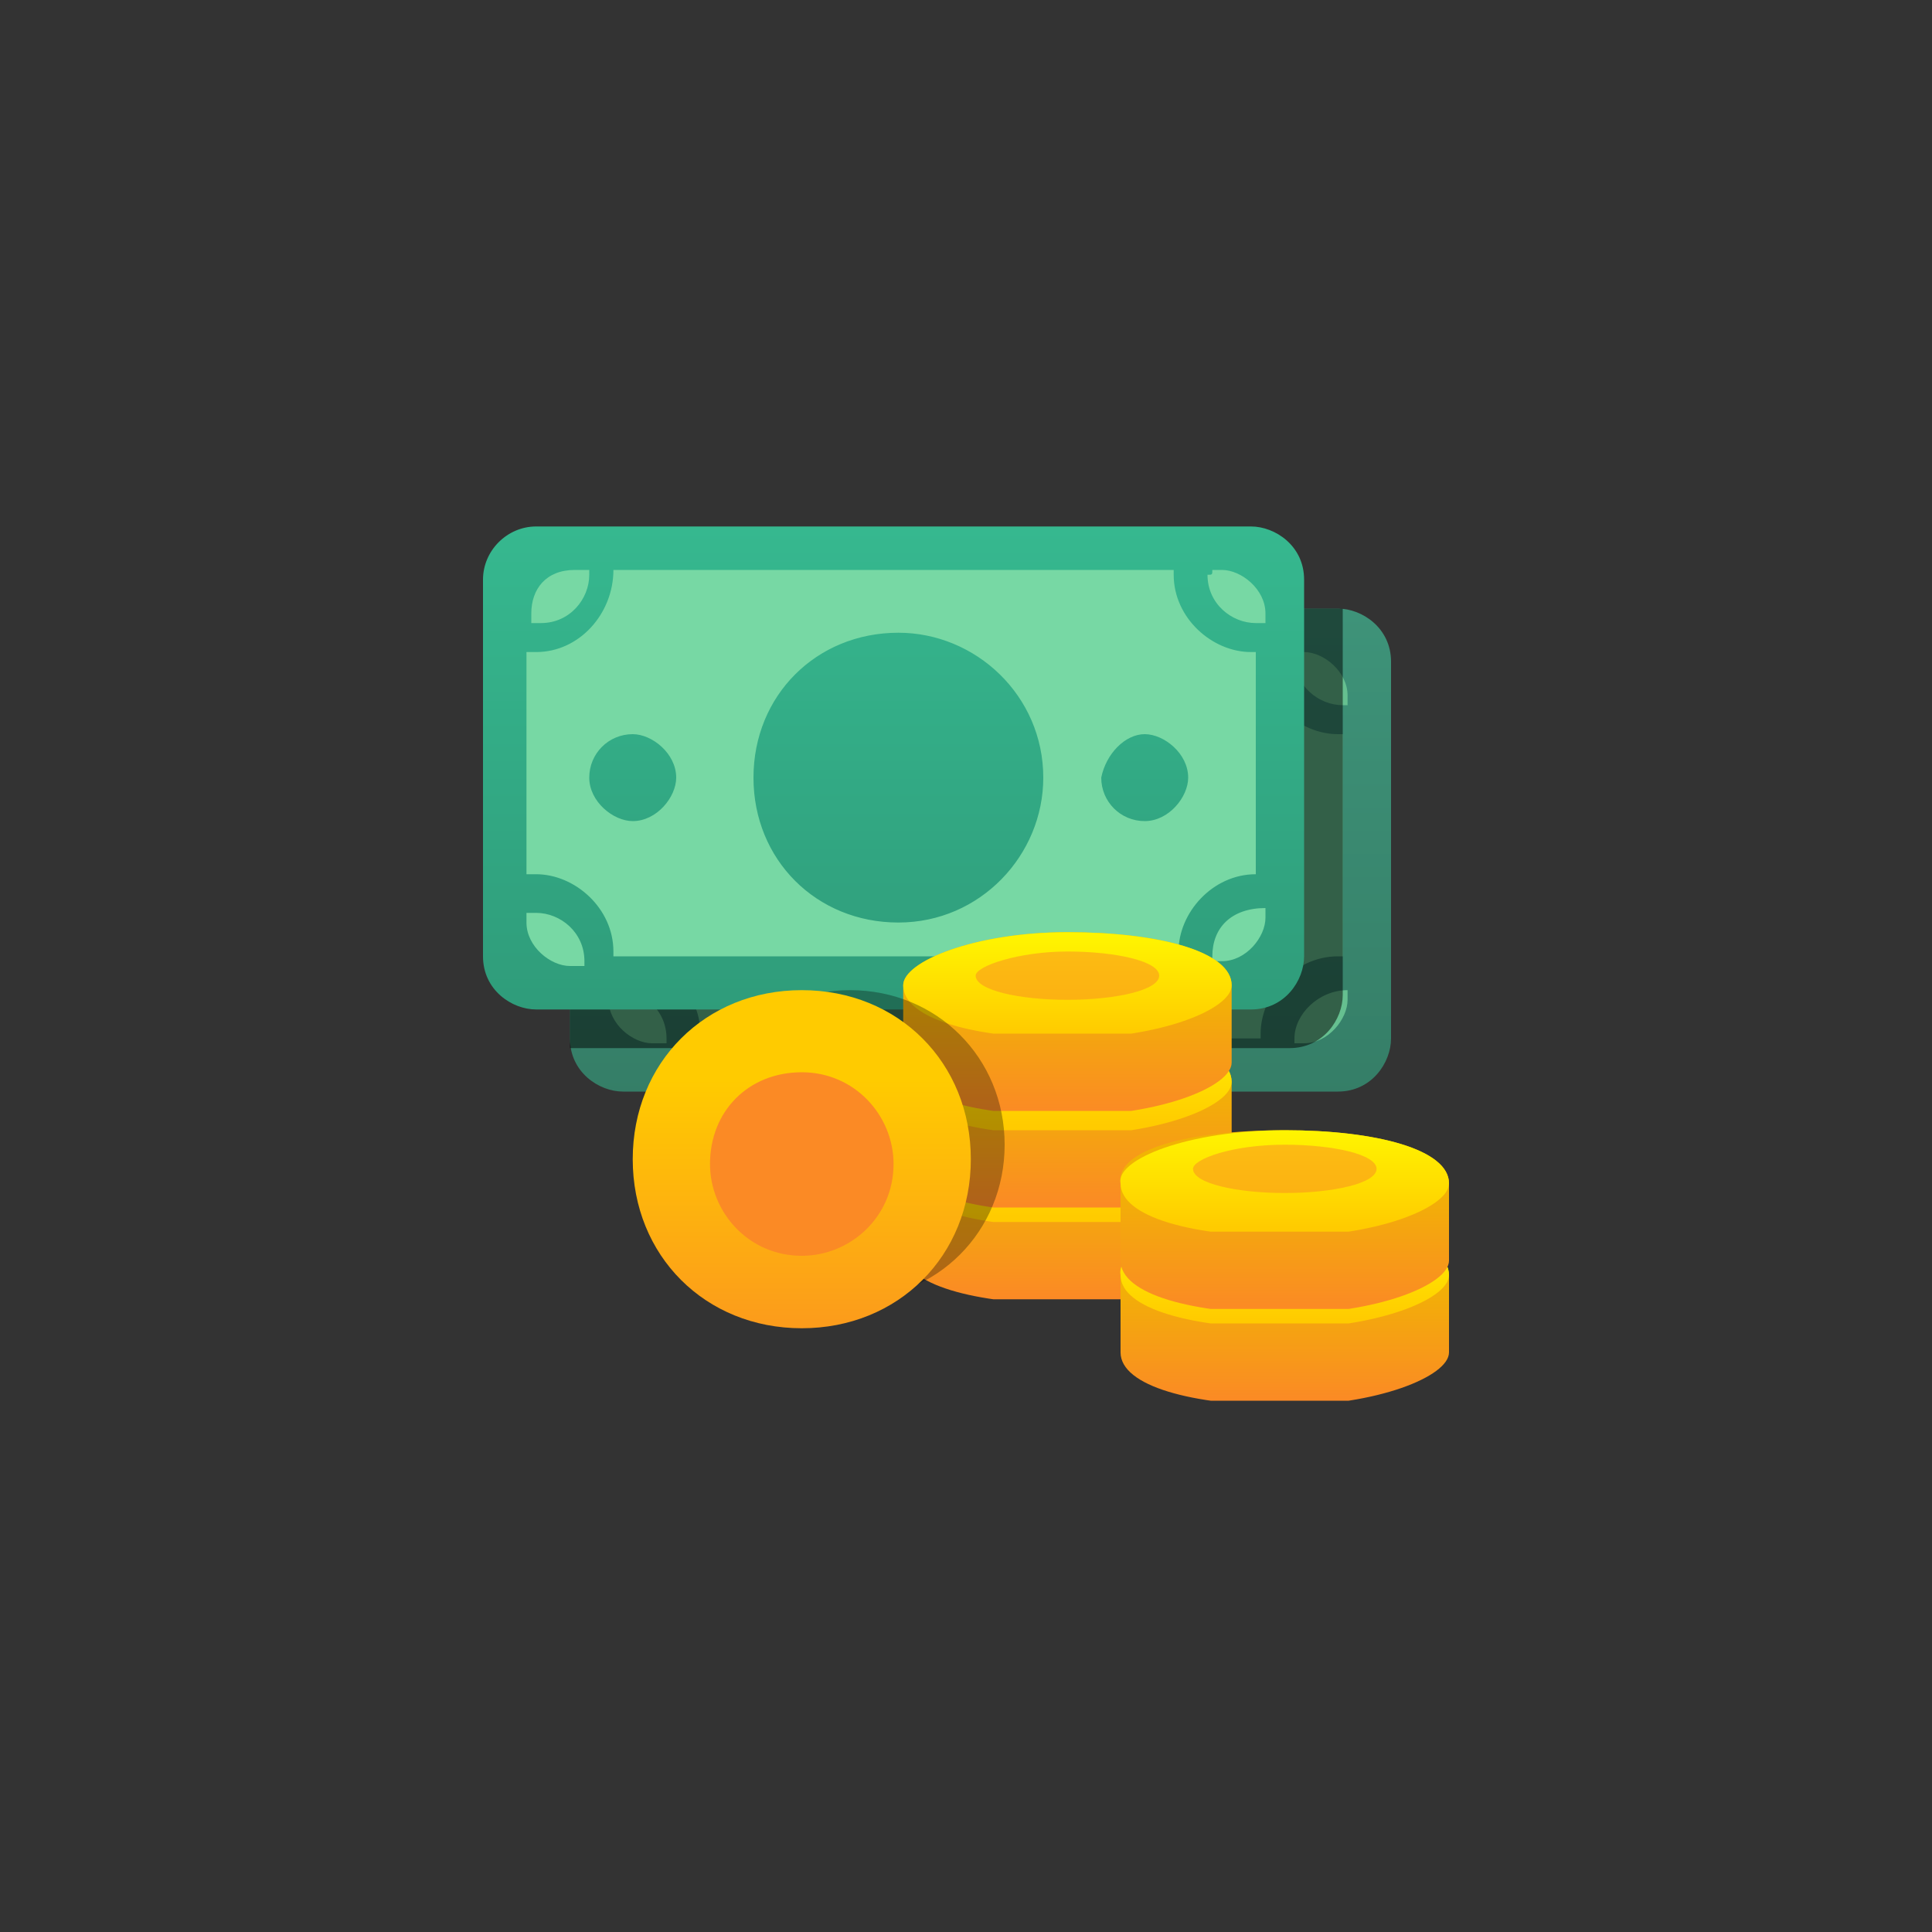 <?xml version="1.0" encoding="utf-8"?>
<!-- Generator: Adobe Illustrator 25.3.1, SVG Export Plug-In . SVG Version: 6.00 Build 0)  -->
<svg version="1.1" id="Layer_1" xmlns="http://www.w3.org/2000/svg" xmlns:xlink="http://www.w3.org/1999/xlink" x="0px" y="0px"
	 width="40px" height="40px" viewBox="0 0 40 40" style="enable-background:new 0 0 40 40;" xml:space="preserve">
<rect x="0" y="0" width="40" height="40" fill="#333333" stroke="none"/>
<style type="text/css">
	.st0{clip-path:url(#SVGID_2_);fill:url(#SVGID_3_);}
	.st1{fill-rule:evenodd;clip-rule:evenodd;fill:#66C090;}
	.st2{opacity:0.5;fill-rule:evenodd;clip-rule:evenodd;enable-background:new    ;}
	.st3{clip-path:url(#SVGID_5_);fill:url(#SVGID_6_);}
	.st4{fill-rule:evenodd;clip-rule:evenodd;fill:#77D8A4;}
	.st5{clip-path:url(#SVGID_8_);fill:url(#SVGID_9_);}
	.st6{clip-path:url(#SVGID_11_);fill:url(#SVGID_12_);}
	.st7{opacity:0.5;fill-rule:evenodd;clip-rule:evenodd;fill:#FB8A25;enable-background:new    ;}
	.st8{clip-path:url(#SVGID_14_);fill:url(#SVGID_15_);}
	.st9{clip-path:url(#SVGID_17_);fill:url(#SVGID_18_);}
	.st10{clip-path:url(#SVGID_20_);fill:url(#SVGID_21_);}
	.st11{clip-path:url(#SVGID_23_);fill:url(#SVGID_24_);}
	.st12{opacity:0.3;enable-background:new    ;}
	.st13{clip-path:url(#SVGID_26_);fill:url(#SVGID_27_);}
	.st14{clip-path:url(#SVGID_29_);fill:url(#SVGID_30_);}
	.st15{clip-path:url(#SVGID_32_);fill:url(#SVGID_33_);}
	.st16{clip-path:url(#SVGID_35_);fill:url(#SVGID_36_);}
	.st17{clip-path:url(#SVGID_38_);fill:url(#SVGID_39_);}
	.st18{fill:#FB8A25;}
</style>
<g>
	<g>
		<g>
			<g>
				<defs>
					<path id="SVGID_1_" d="M12.9,12.6h14.8c0.5,0,1.1,0.4,1.1,1.1v7.8c0,0.5-0.4,1.1-1.1,1.1H12.9c-0.5,0-1.1-0.4-1.1-1.1v-7.8
						C11.8,13.1,12.2,12.6,12.9,12.6"/>
				</defs>
				<clipPath id="SVGID_2_">
					<use xlink:href="#SVGID_1_"  style="overflow:visible;"/>
				</clipPath>
				
					<linearGradient id="SVGID_3_" gradientUnits="userSpaceOnUse" x1="20.275" y1="748.721" x2="20.275" y2="738.638" gradientTransform="matrix(1 0 0 1 0 -726)">
					<stop  offset="0" style="stop-color:#357E67"/>
					<stop  offset="1" style="stop-color:#3E9379"/>
				</linearGradient>
				<rect x="11.8" y="12.6" class="st0" width="17" height="10"/>
			</g>
		</g>
	</g>
	<path class="st1" d="M13.8,21.6h-0.3c-0.4,0-0.9-0.4-0.9-0.9v-0.2c0.1,0,0.1,0,0.2,0c0.5,0,1,0.4,1,1
		C13.8,21.6,13.8,21.6,13.8,21.6 M26.8,13.5H27c0.4,0,0.9,0.4,0.9,0.9v0.2h-0.1c-0.5,0-1-0.4-1-1C26.8,13.6,26.8,13.6,26.8,13.5z
		 M27.9,20.5v0.2c0,0.4-0.4,0.9-0.9,0.9h-0.2v-0.1C26.8,21,27.3,20.5,27.9,20.5C27.8,20.5,27.8,20.5,27.9,20.5z M14.5,13.5h11.6v0.1
		c0,0.9,0.8,1.6,1.6,1.6h0.1v4.6h-0.1c-0.9,0-1.6,0.8-1.6,1.6v0.1H14.5v-0.1c0-0.9-0.8-1.6-1.6-1.6c-0.1,0-0.1,0-0.2,0v-4.6
		c0.1,0,0.1,0,0.2,0c0.9,0,1.6-0.8,1.6-1.6C14.5,13.6,14.5,13.6,14.5,13.5z M20.3,14.8c1.6,0,3,1.3,3,3s-1.3,3-3,3s-3-1.3-3-3
		C17.4,16.2,18.7,14.8,20.3,14.8z M14.8,16.9c0.4,0,0.9,0.4,0.9,0.9s-0.4,0.9-0.9,0.9c-0.4,0-0.9-0.4-0.9-0.9
		C14,17.3,14.4,16.9,14.8,16.9z M25.5,16.9c0.4,0,0.9,0.4,0.9,0.9s-0.4,0.9-0.9,0.9s-0.9-0.4-0.9-0.9C24.6,17.3,24.9,16.9,25.5,16.9
		z M13.6,13.5H14v0.1c0,0.5-0.4,1-1,1c-0.1,0-0.1,0-0.2,0v-0.2C12.6,14,13.1,13.5,13.6,13.5z"/>
	<path class="st2" d="M27.8,12.6c0,0.1,0,0.1,0,0.2v7.8c0,0.5-0.4,1.1-1.1,1.1H11.8v-9.1H27.8z"/>
	<g>
		<g>
			<g>
				<defs>
					<path id="SVGID_4_" d="M11.1,10.9h14.8c0.5,0,1.1,0.4,1.1,1.1v7.8c0,0.5-0.4,1.1-1.1,1.1H11.1c-0.5,0-1.1-0.4-1.1-1.1V12
						C10,11.4,10.5,10.9,11.1,10.9"/>
				</defs>
				<clipPath id="SVGID_5_">
					<use xlink:href="#SVGID_4_"  style="overflow:visible;"/>
				</clipPath>
				
					<linearGradient id="SVGID_6_" gradientUnits="userSpaceOnUse" x1="18.517" y1="746.993" x2="18.517" y2="736.91" gradientTransform="matrix(1 0 0 1 0 -726)">
					<stop  offset="0" style="stop-color:#2F9C7A"/>
					<stop  offset="1" style="stop-color:#36B88F"/>
				</linearGradient>
				<rect x="10" y="10.9" class="st3" width="17" height="10"/>
			</g>
		</g>
	</g>
	<path class="st4" d="M12.1,20h-0.3c-0.4,0-0.9-0.4-0.9-0.9v-0.2c0.1,0,0.1,0,0.2,0c0.5,0,1,0.4,1,1C12.1,19.9,12.1,19.9,12.1,20
		 M25.1,11.8h0.2c0.4,0,0.9,0.4,0.9,0.9v0.2H26c-0.5,0-1-0.4-1-1C25.1,11.9,25.1,11.9,25.1,11.8z M26.2,18.8V19
		c0,0.4-0.4,0.9-0.9,0.9h-0.2v-0.1C25.1,19.2,25.5,18.8,26.2,18.8C26,18.8,26.2,18.8,26.2,18.8z M12.7,11.8h11.6v0.1
		c0,0.9,0.8,1.6,1.6,1.6h0.1v4.6H26c-0.9,0-1.6,0.8-1.6,1.6v0.1H12.7v-0.1c0-0.9-0.8-1.6-1.6-1.6c-0.1,0-0.1,0-0.2,0v-4.6
		c0.1,0,0.1,0,0.2,0C12,13.5,12.7,12.7,12.7,11.8C12.7,11.9,12.7,11.9,12.7,11.8z M18.6,13.1c1.6,0,3,1.3,3,3c0,1.6-1.3,3-3,3
		s-3-1.3-3-3C15.6,14.4,16.9,13.1,18.6,13.1z M13.1,15.2c0.4,0,0.9,0.4,0.9,0.9c0,0.4-0.4,0.9-0.9,0.9c-0.4,0-0.9-0.4-0.9-0.9
		C12.2,15.6,12.6,15.2,13.1,15.2z M23.7,15.2c0.4,0,0.9,0.4,0.9,0.9c0,0.4-0.4,0.9-0.9,0.9s-0.9-0.4-0.9-0.9
		C22.9,15.6,23.3,15.2,23.7,15.2z M11.9,11.8h0.3v0.1c0,0.5-0.4,1-1,1c-0.1,0-0.1,0-0.2,0v-0.2C11,12.2,11.3,11.8,11.9,11.8z"/>
	<g>
		<g>
			<g>
				<defs>
					<path id="SVGID_7_" d="M22.1,23.2c1.9,0,3.4,0.4,3.4,1.1l0,0v1.6l0,0c0,0.5-1.5,1.1-3.4,1.1s-3.4-0.4-3.4-1.1l0,0v-1.6l0,0
						C18.7,23.6,20.2,23.2,22.1,23.2"/>
				</defs>
				<clipPath id="SVGID_8_">
					<use xlink:href="#SVGID_7_"  style="overflow:visible;"/>
				</clipPath>
				
					<linearGradient id="SVGID_9_" gradientUnits="userSpaceOnUse" x1="22.033" y1="752.865" x2="22.033" y2="750.339" gradientTransform="matrix(1 0 0 1 0 -726)">
					<stop  offset="0" style="stop-color:#FB8A25"/>
					<stop  offset="1" style="stop-color:#F1B304"/>
				</linearGradient>
				<rect x="18.6" y="23.2" class="st5" width="6.9" height="3.7"/>
			</g>
		</g>
	</g>
	<g>
		<g>
			<g>
				<defs>
					<path id="SVGID_10_" d="M22.1,23.2c1.9,0,3.4,0.4,3.4,1.1c0,0.5-1.5,1.1-3.4,1.1s-3.4-0.4-3.4-1.1
						C18.7,23.6,20.2,23.2,22.1,23.2"/>
				</defs>
				<clipPath id="SVGID_11_">
					<use xlink:href="#SVGID_10_"  style="overflow:visible;"/>
				</clipPath>
				
					<linearGradient id="SVGID_12_" gradientUnits="userSpaceOnUse" x1="22.143" y1="751.188" x2="22.143" y2="748.655" gradientTransform="matrix(1 0 0 1 0 -726)">
					<stop  offset="0" style="stop-color:#FFCB00"/>
					<stop  offset="1" style="stop-color:#FFFF00"/>
				</linearGradient>
				<rect x="18.7" y="23.2" class="st6" width="6.9" height="2.1"/>
			</g>
		</g>
	</g>
	<path class="st7" d="M22.1,23.5c1,0,1.9,0.2,1.9,0.5s-0.9,0.5-1.9,0.5c-1,0-1.9-0.2-1.9-0.5C20.2,23.7,21.1,23.5,22.1,23.5"/>
	<g>
		<g>
			<g>
				<defs>
					<path id="SVGID_13_" d="M22.1,21.3c1.9,0,3.4,0.4,3.4,1.1l0,0v1.6l0,0c0,0.5-1.5,1.1-3.4,1.1s-3.4-0.4-3.4-1.1l0,0v-1.6l0,0
						C18.7,21.8,20.2,21.3,22.1,21.3"/>
				</defs>
				<clipPath id="SVGID_14_">
					<use xlink:href="#SVGID_13_"  style="overflow:visible;"/>
				</clipPath>
				
					<linearGradient id="SVGID_15_" gradientUnits="userSpaceOnUse" x1="22.033" y1="750.971" x2="22.033" y2="748.437" gradientTransform="matrix(1 0 0 1 0 -726)">
					<stop  offset="0" style="stop-color:#FB8A25"/>
					<stop  offset="1" style="stop-color:#F1B304"/>
				</linearGradient>
				<rect x="18.6" y="21.3" class="st8" width="6.9" height="3.7"/>
			</g>
		</g>
	</g>
	<g>
		<g>
			<g>
				<defs>
					<path id="SVGID_16_" d="M22.1,21.3c1.9,0,3.4,0.4,3.4,1.1c0,0.5-1.5,1.1-3.4,1.1s-3.4-0.4-3.4-1.1
						C18.7,21.8,20.2,21.3,22.1,21.3"/>
				</defs>
				<clipPath id="SVGID_17_">
					<use xlink:href="#SVGID_16_"  style="overflow:visible;"/>
				</clipPath>
				
					<linearGradient id="SVGID_18_" gradientUnits="userSpaceOnUse" x1="22.143" y1="749.287" x2="22.143" y2="746.753" gradientTransform="matrix(1 0 0 1 0 -726)">
					<stop  offset="0" style="stop-color:#FFCB00"/>
					<stop  offset="1" style="stop-color:#FFFF00"/>
				</linearGradient>
				<rect x="18.7" y="21.3" class="st9" width="6.9" height="2.1"/>
			</g>
		</g>
	</g>
	<path class="st7" d="M22.1,21.5c1,0,1.9,0.2,1.9,0.5s-0.9,0.5-1.9,0.5c-1,0-1.9-0.2-1.9-0.5C20.2,21.9,21.1,21.5,22.1,21.5"/>
	<g>
		<g>
			<g>
				<defs>
					<path id="SVGID_19_" d="M22.1,19.3c1.9,0,3.4,0.4,3.4,1.1l0,0v1.6l0,0c0,0.5-1.5,1.1-3.4,1.1s-3.4-0.4-3.4-1.1l0,0v-1.6l0,0
						C18.7,19.9,20.2,19.3,22.1,19.3"/>
				</defs>
				<clipPath id="SVGID_20_">
					<use xlink:href="#SVGID_19_"  style="overflow:visible;"/>
				</clipPath>
				
					<linearGradient id="SVGID_21_" gradientUnits="userSpaceOnUse" x1="22.033" y1="749.069" x2="22.033" y2="746.543" gradientTransform="matrix(1 0 0 1 0 -726)">
					<stop  offset="0" style="stop-color:#FB8A25"/>
					<stop  offset="1" style="stop-color:#F1B304"/>
				</linearGradient>
				<rect x="18.6" y="19.3" class="st10" width="6.9" height="3.7"/>
			</g>
		</g>
	</g>
	<g>
		<g>
			<g>
				<defs>
					<path id="SVGID_22_" d="M22.1,19.3c1.9,0,3.4,0.4,3.4,1.1c0,0.5-1.5,1.1-3.4,1.1s-3.4-0.4-3.4-1.1
						C18.7,19.9,20.2,19.3,22.1,19.3"/>
				</defs>
				<clipPath id="SVGID_23_">
					<use xlink:href="#SVGID_22_"  style="overflow:visible;"/>
				</clipPath>
				
					<linearGradient id="SVGID_24_" gradientUnits="userSpaceOnUse" x1="22.143" y1="747.392" x2="22.143" y2="744.859" gradientTransform="matrix(1 0 0 1 0 -726)">
					<stop  offset="0" style="stop-color:#FFCB00"/>
					<stop  offset="1" style="stop-color:#FFFF00"/>
				</linearGradient>
				<rect x="18.7" y="19.3" class="st11" width="6.9" height="2.1"/>
			</g>
		</g>
	</g>
	<path class="st7" d="M22.1,19.7c1,0,1.9,0.2,1.9,0.5c0,0.3-0.9,0.5-1.9,0.5c-1,0-1.9-0.2-1.9-0.5C20.2,20,21.1,19.7,22.1,19.7"/>
	<path class="st12" d="M17.6,20.5c1.8,0,3.2,1.4,3.2,3.2s-1.4,3.2-3.2,3.2s-3.2-1.4-3.2-3.2S15.8,20.5,17.6,20.5"/>
	<g>
		<g>
			<g>
				<defs>
					<path id="SVGID_25_" d="M26.6,25.3c1.9,0,3.4,0.4,3.4,1.1l0,0V28l0,0c0,0.5-1.5,1.1-3.4,1.1c-1.9,0-3.4-0.4-3.4-1.1l0,0v-1.6
						l0,0C23.1,25.8,24.6,25.3,26.6,25.3"/>
				</defs>
				<clipPath id="SVGID_26_">
					<use xlink:href="#SVGID_25_"  style="overflow:visible;"/>
				</clipPath>
				
					<linearGradient id="SVGID_27_" gradientUnits="userSpaceOnUse" x1="26.538" y1="755.007" x2="26.538" y2="752.481" gradientTransform="matrix(1 0 0 1 0 -726)">
					<stop  offset="0" style="stop-color:#FB8A25"/>
					<stop  offset="1" style="stop-color:#F1B304"/>
				</linearGradient>
				<rect x="23.1" y="25.3" class="st13" width="6.9" height="3.7"/>
			</g>
		</g>
	</g>
	<g>
		<g>
			<g>
				<defs>
					<path id="SVGID_28_" d="M26.6,25.3c1.9,0,3.4,0.4,3.4,1.1c0,0.5-1.5,1.1-3.4,1.1c-1.9,0-3.4-0.4-3.4-1.1
						C23.1,25.8,24.6,25.3,26.6,25.3"/>
				</defs>
				<clipPath id="SVGID_29_">
					<use xlink:href="#SVGID_28_"  style="overflow:visible;"/>
				</clipPath>
				
					<linearGradient id="SVGID_30_" gradientUnits="userSpaceOnUse" x1="26.538" y1="753.33" x2="26.538" y2="750.797" gradientTransform="matrix(1 0 0 1 0 -726)">
					<stop  offset="0" style="stop-color:#FFCB00"/>
					<stop  offset="1" style="stop-color:#FFFF00"/>
				</linearGradient>
				<rect x="23.1" y="25.3" class="st14" width="6.9" height="2.1"/>
			</g>
		</g>
	</g>
	<path class="st7" d="M26.6,25.6c1,0,1.9,0.2,1.9,0.5s-0.9,0.5-1.9,0.5s-1.9-0.2-1.9-0.5C24.7,25.9,25.5,25.6,26.6,25.6"/>
	<g>
		<g>
			<g>
				<defs>
					<path id="SVGID_31_" d="M26.6,23.4c1.9,0,3.4,0.4,3.4,1.1l0,0v1.6l0,0c0,0.5-1.5,1.1-3.4,1.1c-1.9,0-3.4-0.4-3.4-1.1l0,0v-1.6
						l0,0C23.1,23.8,24.6,23.4,26.6,23.4"/>
				</defs>
				<clipPath id="SVGID_32_">
					<use xlink:href="#SVGID_31_"  style="overflow:visible;"/>
				</clipPath>
				
					<linearGradient id="SVGID_33_" gradientUnits="userSpaceOnUse" x1="26.538" y1="753.105" x2="26.538" y2="750.579" gradientTransform="matrix(1 0 0 1 0 -726)">
					<stop  offset="0" style="stop-color:#FB8A25"/>
					<stop  offset="1" style="stop-color:#F1B304"/>
				</linearGradient>
				<rect x="23.1" y="23.4" class="st15" width="6.9" height="3.7"/>
			</g>
		</g>
	</g>
	<g>
		<g>
			<g>
				<defs>
					<path id="SVGID_34_" d="M26.6,23.4c1.9,0,3.4,0.4,3.4,1.1c0,0.5-1.5,1.1-3.4,1.1c-1.9,0-3.4-0.4-3.4-1.1
						C23.1,24,24.6,23.4,26.6,23.4"/>
				</defs>
				<clipPath id="SVGID_35_">
					<use xlink:href="#SVGID_34_"  style="overflow:visible;"/>
				</clipPath>
				
					<linearGradient id="SVGID_36_" gradientUnits="userSpaceOnUse" x1="26.538" y1="751.428" x2="26.538" y2="748.895" gradientTransform="matrix(1 0 0 1 0 -726)">
					<stop  offset="0" style="stop-color:#FFCB00"/>
					<stop  offset="1" style="stop-color:#FFFF00"/>
				</linearGradient>
				<rect x="23.1" y="23.4" class="st16" width="6.9" height="2.1"/>
			</g>
		</g>
	</g>
	<path class="st7" d="M26.6,23.7c1,0,1.9,0.2,1.9,0.5c0,0.3-0.9,0.5-1.9,0.5s-1.9-0.2-1.9-0.5C24.7,24,25.5,23.7,26.6,23.7"/>
	<g>
		<g>
			<g>
				<defs>
					<path id="SVGID_37_" d="M16.6,20.5c2,0,3.5,1.5,3.5,3.5s-1.5,3.5-3.5,3.5s-3.5-1.5-3.5-3.5S14.6,20.5,16.6,20.5"/>
				</defs>
				<clipPath id="SVGID_38_">
					<use xlink:href="#SVGID_37_"  style="overflow:visible;"/>
				</clipPath>
				
					<linearGradient id="SVGID_39_" gradientUnits="userSpaceOnUse" x1="16.648" y1="755.304" x2="16.648" y2="748.343" gradientTransform="matrix(1 0 0 1 0 -726)">
					<stop  offset="0" style="stop-color:#FB8A25"/>
					<stop  offset="1" style="stop-color:#FFCB00"/>
				</linearGradient>
				<rect x="13.1" y="20.5" class="st17" width="7.1" height="7.1"/>
			</g>
		</g>
	</g>
	<path class="st18" d="M16.6,22.2c1.1,0,1.9,0.9,1.9,1.9c0,1.1-0.9,1.9-1.9,1.9c-1.1,0-1.9-0.9-1.9-1.9C14.7,23,15.5,22.2,16.6,22.2
		"/>
</g>
</svg>
